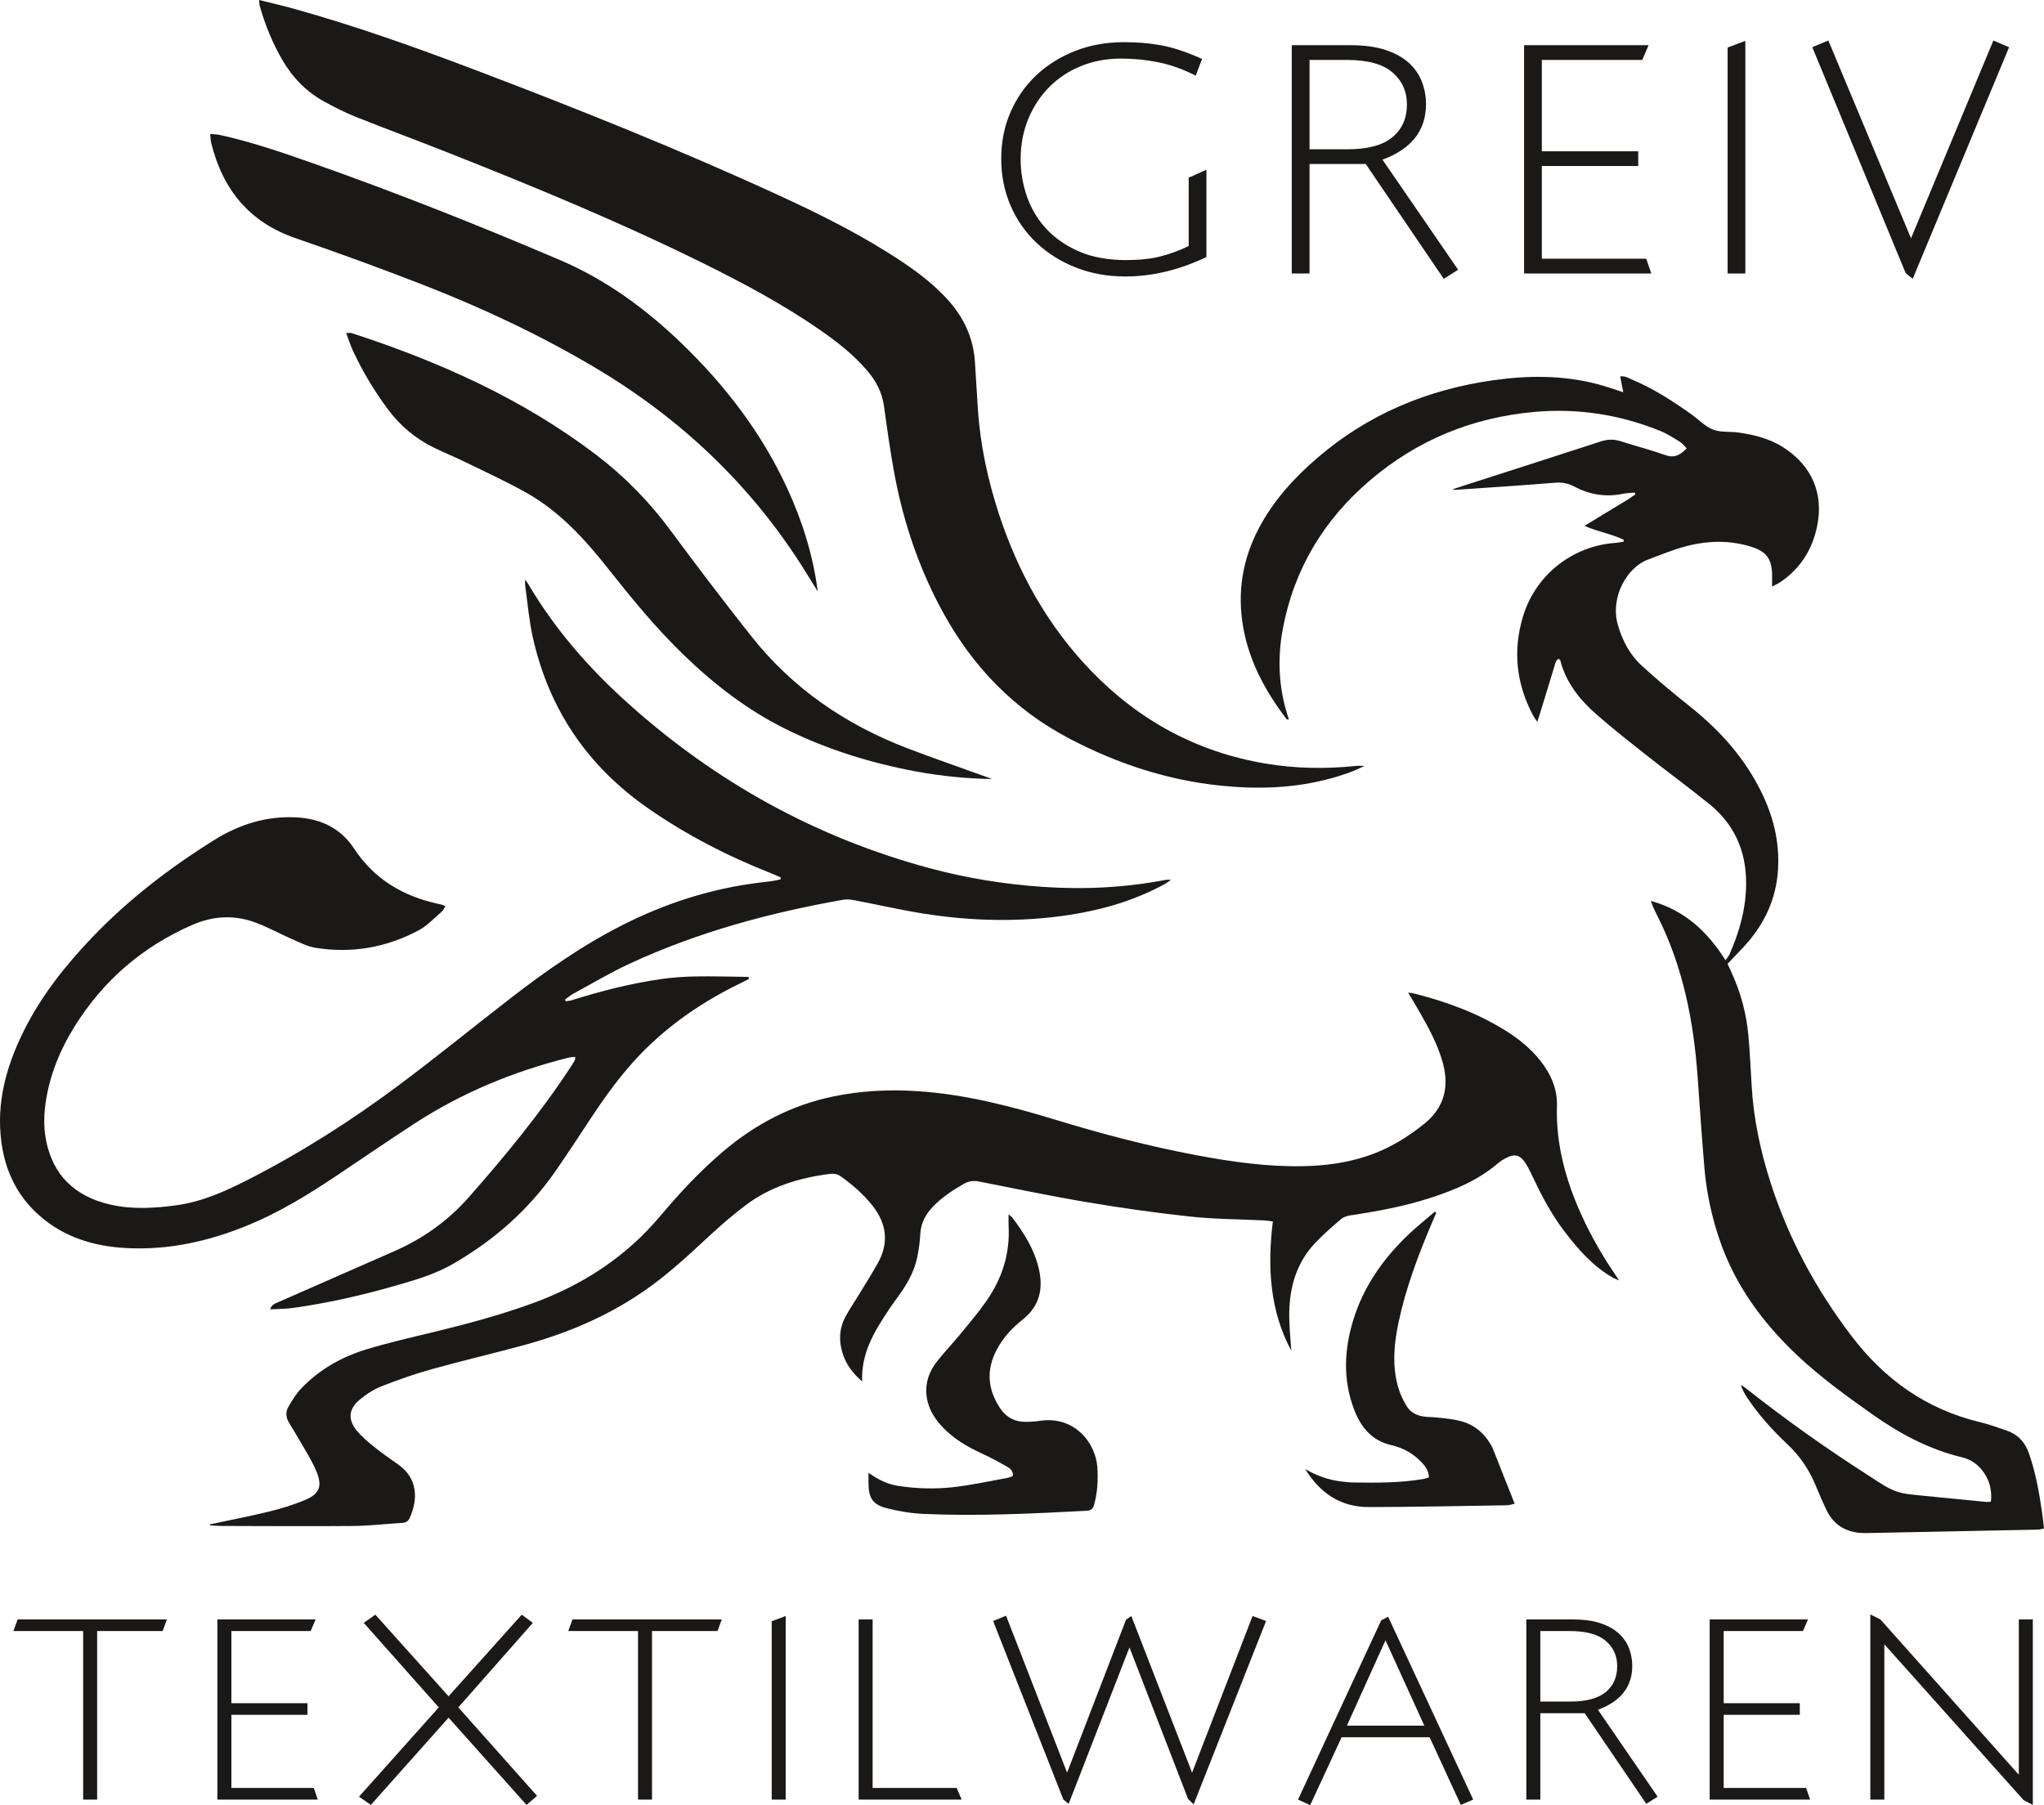<svg xmlns="http://www.w3.org/2000/svg" xmlns:xlink="http://www.w3.org/1999/xlink" style="isolation:isolate" viewBox="0 0 189.868 167.704" width="189.868pt" height="167.704pt"><defs><clipPath id="_clipPath_Ikp6lc6duL2JPfSujEwUqCn14UvwUOHp"><rect width="189.868" height="167.704"></rect></clipPath></defs><g clip-path="url(#_clipPath_Ikp6lc6duL2JPfSujEwUqCn14UvwUOHp)"><g><g><path d=" M 48.78 53.842 C 48.942 54.072 49.002 54.146 49.05 54.229 C 51.539 58.465 54.738 62.115 58.38 65.38 C 66.516 72.678 75.832 77.832 86.403 80.671 C 89.84 81.595 93.338 82.153 96.895 82.396 C 100.732 82.658 104.529 82.462 108.303 81.74 C 108.405 81.721 108.512 81.738 108.782 81.738 C 108.509 81.924 108.36 82.044 108.193 82.134 C 105.44 83.632 102.482 84.511 99.399 84.989 C 94.816 85.699 90.233 85.589 85.668 84.858 C 83.588 84.524 81.532 84.048 79.461 83.654 C 79.1 83.585 78.71 83.521 78.356 83.584 C 71.494 84.794 64.802 86.597 58.463 89.54 C 56.698 90.359 55.017 91.362 53.303 92.292 C 53.011 92.451 52.752 92.672 52.478 92.864 C 52.502 92.916 52.528 92.969 52.552 93.02 C 52.744 92.988 52.942 92.977 53.125 92.92 C 55.828 92.069 58.569 91.369 61.374 90.966 C 62.429 90.814 63.501 90.735 64.567 90.716 C 66.219 90.687 67.874 90.739 69.529 90.757 C 69.544 90.818 69.56 90.882 69.576 90.944 C 69.363 91.054 69.154 91.167 68.939 91.269 C 65.388 92.974 62.17 95.148 59.436 97.999 C 57.728 99.781 56.285 101.772 54.925 103.827 C 53.804 105.519 52.702 107.227 51.538 108.892 C 49.045 112.458 45.843 115.252 42.085 117.418 C 40.403 118.388 38.548 118.924 36.701 119.454 C 33.568 120.351 30.393 121.074 27.161 121.52 C 26.509 121.609 25.845 121.601 25.092 121.644 C 25.249 121.167 25.581 121.093 25.849 120.974 C 27.876 120.077 29.908 119.189 31.938 118.299 C 33.528 117.602 35.12 116.907 36.707 116.204 C 39.337 115.041 41.626 113.405 43.53 111.246 C 46.946 107.373 50.22 103.388 53.054 99.061 C 53.171 98.882 53.283 98.699 53.386 98.512 C 53.42 98.447 53.413 98.36 53.441 98.186 C 53.211 98.212 53.013 98.21 52.827 98.258 C 47.732 99.53 42.933 101.504 38.525 104.371 C 36.059 105.974 33.635 107.637 31.191 109.272 C 28.589 111.013 25.923 112.643 23.015 113.837 C 19.388 115.325 15.629 116.165 11.688 115.948 C 8.71 115.784 5.953 114.949 3.665 112.935 C 1.61 111.126 0.492 108.816 0.131 106.118 C -0.358 102.481 0.569 99.117 2.148 95.899 C 3.765 92.604 6.016 89.752 8.538 87.112 C 11.92 83.57 15.777 80.612 19.919 78.03 C 22.257 76.573 24.813 75.774 27.608 75.943 C 29.818 76.077 31.656 76.951 32.887 78.831 C 34.759 81.686 37.444 83.258 40.706 83.974 C 40.837 84.003 40.968 84.028 41.095 84.067 C 41.171 84.089 41.238 84.135 41.374 84.202 C 41.249 84.383 41.162 84.583 41.014 84.711 C 40.327 85.3 39.692 86.001 38.909 86.421 C 35.901 88.031 32.673 88.602 29.294 88.052 C 28.549 87.931 27.838 87.556 27.132 87.248 C 26.007 86.757 24.927 86.158 23.781 85.726 C 21.796 84.977 19.822 85.072 17.856 85.93 C 13.231 87.952 9.589 91.095 6.923 95.37 C 5.64 97.43 4.714 99.635 4.304 102.041 C 4.082 103.34 4.019 104.643 4.279 105.945 C 4.931 109.215 6.967 111.127 10.154 111.889 C 12.216 112.381 14.288 112.257 16.368 111.977 C 18.795 111.648 20.979 110.653 23.122 109.556 C 28.011 107.056 32.633 104.109 37.03 100.83 C 40.522 98.225 43.901 95.47 47.345 92.802 C 50.646 90.244 54.057 87.852 57.793 85.956 C 61.781 83.931 65.978 82.579 70.421 82.014 C 70.845 81.961 71.27 81.92 71.694 81.859 C 71.968 81.819 72.24 81.753 72.513 81.697 C 72.518 81.639 72.522 81.582 72.526 81.524 C 72.244 81.4 71.966 81.263 71.678 81.151 C 67.609 79.55 63.748 77.567 60.154 75.06 C 54.55 71.15 50.985 65.874 49.495 59.221 C 49.139 57.638 49.011 56.004 48.783 54.393 C 48.765 54.273 48.78 54.147 48.78 53.842 Z " fill-rule="evenodd" fill="rgb(27,25,24)"></path><path d=" M 150.825 50.145 C 149.696 49.594 148.426 49.409 147.185 48.852 C 148.063 48.317 148.862 47.839 149.652 47.348 C 150.408 46.878 151.201 46.456 151.917 45.927 C 151.895 45.871 151.871 45.816 151.849 45.761 C 151.466 45.801 151.077 45.807 150.701 45.884 C 149.114 46.209 147.618 45.94 146.204 45.188 C 145.642 44.89 145.088 44.795 144.44 44.848 C 141.352 45.1 138.257 45.295 135.165 45.51 C 135.119 45.513 135.073 45.494 134.91 45.463 C 135.538 45.259 136.064 45.085 136.594 44.915 C 140.633 43.615 144.678 42.326 148.713 41.006 C 149.358 40.795 149.945 40.795 150.582 41.003 C 151.953 41.447 153.354 41.802 154.712 42.283 C 155.542 42.576 156.08 42.275 156.678 41.652 C 156.45 41.429 156.277 41.188 156.044 41.044 C 155.454 40.681 154.866 40.296 154.228 40.038 C 150.477 38.52 146.59 37.907 142.542 38.268 C 136.772 38.783 131.661 40.876 127.26 44.627 C 122.967 48.287 120.192 52.884 119.155 58.456 C 118.659 61.118 118.769 63.777 119.578 66.382 C 119.618 66.509 119.661 66.636 119.698 66.763 C 119.703 66.784 119.684 66.811 119.669 66.869 C 119.606 66.839 119.525 66.83 119.489 66.784 C 117.562 64.243 116.055 61.498 115.488 58.318 C 114.909 55.074 115.4 51.99 116.936 49.074 C 118.289 46.502 120.206 44.399 122.394 42.519 C 127.112 38.465 132.611 36.185 138.735 35.322 C 141.966 34.867 145.18 34.855 148.36 35.679 C 149.131 35.88 149.884 36.153 150.789 36.439 C 150.681 35.895 150.592 35.448 150.497 34.97 C 150.957 34.902 151.298 35.137 151.648 35.285 C 153.605 36.113 155.377 37.258 157.102 38.483 C 157.778 38.962 158.378 39.617 159.123 39.909 C 159.838 40.189 160.701 40.073 161.491 40.185 C 162.927 40.389 164.319 40.73 165.574 41.513 C 168.267 43.191 169.439 45.824 168.787 48.919 C 168.334 51.073 167.232 52.824 165.389 54.072 C 165.18 54.214 164.944 54.317 164.61 54.499 C 164.61 54.021 164.617 53.682 164.61 53.342 C 164.58 51.93 164.06 51.237 162.724 50.811 C 160.701 50.167 158.656 50.218 156.636 50.743 C 155.427 51.056 154.266 51.551 153.09 51.983 C 151.129 52.704 149.539 55.499 150.287 58.07 C 150.707 59.518 151.389 60.82 152.488 61.828 C 153.942 63.164 155.467 64.429 157.011 65.661 C 159.832 67.91 162.172 70.537 163.727 73.821 C 164.84 76.163 165.373 78.621 165.126 81.21 C 164.869 83.892 163.691 86.158 161.85 88.099 C 161.411 88.563 160.97 89.025 160.474 89.544 C 160.562 89.737 160.668 89.977 160.78 90.213 C 161.687 92.143 162.234 94.172 162.417 96.291 C 162.546 97.782 162.625 99.276 162.706 100.77 C 162.875 103.911 163.53 106.959 164.492 109.941 C 166.158 115.102 168.698 119.798 171.983 124.114 C 175.057 128.155 178.938 130.927 183.91 132.12 C 184.763 132.325 185.597 132.626 186.428 132.915 C 187.453 133.272 188.107 133.987 188.469 135.02 C 189.089 136.795 189.417 138.631 189.684 140.482 C 189.756 140.977 189.804 141.474 189.868 142.005 C 189.634 142.051 189.484 142.103 189.333 142.107 C 184.067 142.217 178.802 142.323 173.537 142.426 C 173.269 142.431 173 142.434 172.736 142.408 C 171.354 142.269 170.311 141.608 169.696 140.35 C 169.332 139.607 169.005 138.846 168.689 138.081 C 168.084 136.602 167.235 135.304 166.057 134.201 C 164.652 132.882 163.363 131.451 162.289 129.841 C 162.054 129.488 161.848 129.117 161.709 128.66 C 161.848 128.75 161.994 128.832 162.122 128.934 C 165.859 131.888 169.738 134.639 173.751 137.201 C 174.692 137.804 175.604 138.489 176.732 138.719 C 177.254 138.824 177.789 138.871 178.318 138.926 C 180.391 139.134 182.464 139.337 184.537 139.539 C 184.638 139.548 184.743 139.523 184.942 139.506 C 185.055 138.38 184.78 137.396 184.074 136.533 C 183.603 135.957 182.987 135.57 182.27 135.396 C 179.208 134.657 176.485 133.212 173.937 131.406 C 171.513 129.692 169.108 127.956 166.942 125.912 C 163.725 122.876 161.171 119.4 159.73 115.172 C 158.995 113.014 158.518 110.797 158.326 108.528 C 158.086 105.706 157.896 102.883 157.694 100.057 C 157.322 94.846 156.332 89.79 153.951 85.082 C 153.728 84.64 153.505 84.196 153.347 83.699 C 156.423 84.537 158.596 86.513 160.283 89.212 C 160.449 88.97 160.576 88.835 160.648 88.675 C 161.585 86.555 162.203 84.363 162.199 82.018 C 162.196 79.022 161.078 76.548 158.745 74.671 C 156.85 73.146 154.891 71.703 152.982 70.195 C 151.389 68.937 149.787 67.683 148.263 66.343 C 146.718 64.988 145.465 63.397 144.933 61.347 C 144.922 61.305 144.858 61.277 144.774 61.202 C 144.503 61.358 144.467 61.658 144.387 61.918 C 143.922 63.422 143.464 64.929 143.005 66.435 C 142.95 66.613 142.888 66.787 142.797 67.059 C 142.646 66.837 142.524 66.684 142.432 66.514 C 140.843 63.542 140.498 60.43 141.492 57.209 C 142.676 53.375 146.098 50.707 150.083 50.434 C 150.329 50.418 150.575 50.362 150.82 50.324 C 150.822 50.264 150.823 50.205 150.825 50.145 Z " fill-rule="evenodd" fill="rgb(27,25,24)"></path><path d=" M 19.498 141.62 C 21.322 141.23 23.156 140.876 24.969 140.436 C 26.055 140.173 27.132 139.837 28.17 139.424 C 29.699 138.815 29.998 138.113 29.354 136.603 C 28.959 135.675 28.399 134.816 27.899 133.935 C 27.556 133.333 27.183 132.746 26.83 132.147 C 26.551 131.672 26.516 131.156 26.791 130.693 C 27.14 130.1 27.503 129.492 27.974 128.999 C 29.653 127.24 31.723 126.064 34.027 125.364 C 36.066 124.742 38.152 124.268 40.226 123.766 C 43.341 123.011 46.431 122.187 49.448 121.089 C 54.116 119.39 58.132 116.785 61.349 112.954 C 63.137 110.826 65.035 108.791 67.162 106.984 C 70.149 104.446 73.518 102.671 77.372 101.872 C 79.949 101.335 82.552 101.202 85.182 101.37 C 89.669 101.658 93.971 102.786 98.244 104.089 C 102.484 105.384 106.77 106.5 111.129 107.322 C 114.386 107.935 117.666 108.402 120.995 108.343 C 123.032 108.307 125.039 108.05 126.986 107.403 C 128.966 106.745 130.723 105.685 132.33 104.38 C 134.142 102.909 134.636 100.997 134.03 98.766 C 133.576 97.099 132.767 95.597 131.918 94.11 C 131.575 93.51 131.219 92.919 130.804 92.214 C 131.056 92.253 131.198 92.264 131.333 92.297 C 134.382 93.059 137.302 94.137 139.972 95.825 C 141.155 96.573 142.226 97.455 143.096 98.559 C 144.064 99.79 144.676 101.168 144.626 102.764 C 144.519 106.345 145.453 109.686 146.917 112.908 C 147.804 114.86 148.872 116.709 150.081 118.478 C 150.154 118.587 150.227 118.699 150.393 118.95 C 150.11 118.83 149.954 118.78 149.815 118.701 C 147.943 117.624 146.561 116.034 145.278 114.344 C 144.124 112.825 143.238 111.15 142.422 109.434 C 142.192 108.952 141.967 108.462 141.676 108.017 C 141.196 107.284 140.671 107.171 139.893 107.583 C 139.634 107.719 139.377 107.872 139.156 108.063 C 137.294 109.668 135.078 110.577 132.775 111.319 C 130.378 112.091 127.913 112.541 125.428 112.913 C 125.127 112.959 124.789 113.071 124.564 113.264 C 123.736 113.978 122.901 114.696 122.154 115.491 C 120.453 117.296 119.798 119.529 119.759 121.951 C 119.74 123.142 119.879 124.337 119.942 125.475 C 117.951 121.758 117.715 117.706 118.236 113.477 C 117.922 113.437 117.696 113.394 117.468 113.382 C 115.172 113.27 112.865 113.271 110.585 113.027 C 107.403 112.686 104.228 112.233 101.07 111.704 C 97.676 111.135 94.305 110.429 90.927 109.765 C 90.397 109.662 89.943 109.739 89.477 110.011 C 88.456 110.606 87.475 111.248 86.656 112.108 C 85.996 112.805 85.552 113.595 85.492 114.591 C 85.448 115.335 85.356 116.083 85.201 116.813 C 84.948 118.004 84.388 119.068 83.701 120.068 C 83.321 120.618 82.91 121.147 82.543 121.704 C 81.249 123.672 79.983 125.657 80.084 128.342 C 79.182 127.558 78.606 126.754 78.288 125.787 C 77.905 124.626 77.944 123.457 78.518 122.362 C 78.888 121.653 79.35 120.993 79.765 120.309 C 80.361 119.326 80.98 118.358 81.539 117.355 C 82.597 115.461 82.365 113.671 81.028 111.988 C 80.189 110.932 79.182 110.065 78.089 109.281 C 77.751 109.038 77.396 109.021 77.023 109.068 C 74.228 109.434 71.578 110.233 69.3 111.941 C 68.019 112.901 66.812 113.963 65.639 115.054 C 63.778 116.786 61.909 118.501 59.81 119.947 C 56.428 122.282 52.704 123.859 48.763 124.94 C 45.881 125.73 42.966 126.405 40.087 127.209 C 38.498 127.651 36.931 128.202 35.395 128.81 C 34.666 129.098 33.972 129.562 33.37 130.073 C 32.386 130.907 32.309 131.895 33.128 132.895 C 33.597 133.468 34.178 133.957 34.759 134.424 C 35.487 135.011 36.26 135.54 37.022 136.083 C 38.843 137.38 38.82 139.339 38.058 141.022 C 37.923 141.32 37.716 141.46 37.378 141.481 C 35.859 141.571 34.342 141.754 32.821 141.769 C 28.759 141.807 24.694 141.776 20.63 141.767 C 20.26 141.767 19.889 141.733 19.519 141.715 C 19.512 141.683 19.505 141.652 19.498 141.62 Z " fill-rule="evenodd" fill="rgb(27,25,24)"></path><path d=" M 24.066 0 C 25.192 0.281 26.202 0.508 27.198 0.785 C 32.94 2.38 38.548 4.376 44.115 6.488 C 53.629 10.098 63.071 13.883 72.319 18.134 C 76.302 19.964 80.221 21.923 83.873 24.371 C 85.409 25.4 86.863 26.531 88.102 27.917 C 89.556 29.544 90.419 31.426 90.561 33.618 C 90.654 35.057 90.738 36.497 90.831 37.936 C 91.049 41.313 91.755 44.596 92.808 47.802 C 94.602 53.258 97.347 58.168 101.352 62.323 C 105.814 66.949 111.199 69.868 117.552 70.938 C 120.333 71.407 123.134 71.45 125.94 71.158 C 126.142 71.137 126.346 71.156 126.744 71.156 C 125.627 71.721 124.621 72.04 123.604 72.319 C 120.259 73.234 116.859 73.342 113.43 72.993 C 108.447 72.488 103.79 70.95 99.365 68.634 C 94.202 65.934 90.356 61.945 87.577 56.858 C 85.391 52.859 83.947 48.604 83.104 44.143 C 82.704 42.02 82.413 39.876 82.114 37.735 C 81.938 36.469 81.384 35.405 80.57 34.449 C 79.293 32.95 77.755 31.754 76.148 30.64 C 72.647 28.211 68.895 26.222 65.082 24.342 C 57.482 20.595 49.66 17.362 41.786 14.247 C 38.881 13.097 35.951 12.013 33.049 10.857 C 32.06 10.463 31.104 9.973 30.167 9.465 C 28.507 8.566 27.226 7.267 26.268 5.637 C 25.315 4.014 24.61 2.29 24.111 0.48 C 24.084 0.382 24.091 0.276 24.066 0 Z " fill-rule="evenodd" fill="rgb(27,25,24)"></path><path d=" M 75.963 54.95 C 75.586 54.34 75.208 53.731 74.83 53.122 C 69.861 45.128 63.233 38.856 55.148 34.078 C 50.075 31.081 44.759 28.587 39.278 26.454 C 35.374 24.935 31.436 23.497 27.474 22.136 C 23.152 20.651 20.687 17.601 19.618 13.276 C 19.561 13.048 19.563 12.807 19.523 12.443 C 19.865 12.476 20.141 12.475 20.403 12.533 C 23.251 13.157 26.005 14.093 28.751 15.057 C 36.612 17.817 44.353 20.886 52.014 24.159 C 56.272 25.977 59.948 28.662 63.267 31.855 C 67.347 35.78 70.75 40.207 73.129 45.374 C 74.532 48.418 75.527 51.59 75.963 54.95 Z " fill-rule="evenodd" fill="rgb(27,25,24)"></path><path d=" M 92.15 72.373 C 89.799 72.339 87.464 72.107 85.15 71.681 C 80.928 70.903 76.864 69.646 73.005 67.741 C 69.444 65.982 66.353 63.593 63.511 60.846 C 60.927 58.35 58.664 55.578 56.441 52.769 C 54.323 50.091 52.032 47.581 49.041 45.864 C 47.169 44.791 45.193 43.897 43.253 42.945 C 42.319 42.487 41.352 42.095 40.414 41.644 C 38.647 40.794 37.177 39.574 36.013 37.997 C 34.756 36.295 33.665 34.491 32.777 32.568 C 32.546 32.069 32.384 31.539 32.159 30.939 C 32.413 30.939 32.545 30.908 32.655 30.943 C 40.778 33.586 48.504 37.034 55.354 42.234 C 58.009 44.249 60.312 46.606 62.299 49.296 C 64.743 52.606 67.237 55.879 69.788 59.107 C 73.629 63.967 78.572 67.337 84.33 69.534 C 86.824 70.485 89.347 71.354 91.856 72.26 C 91.955 72.296 92.053 72.336 92.15 72.373 Z " fill-rule="evenodd" fill="rgb(27,25,24)"></path><path d=" M 80.675 136.829 C 81.591 137.466 82.43 137.89 83.402 138.04 C 85.131 138.31 86.87 138.355 88.594 138.159 C 90.26 137.968 91.907 137.603 93.561 137.306 C 93.738 137.276 93.906 137.192 94.084 137.13 C 94.132 136.644 93.811 136.409 93.498 136.232 C 92.734 135.799 91.957 135.379 91.159 135.014 C 89.811 134.396 88.559 133.647 87.532 132.559 C 86.881 131.868 86.373 131.087 86.154 130.154 C 85.833 128.783 86.204 127.55 87.05 126.471 C 87.725 125.61 88.489 124.819 89.183 123.972 C 90.028 122.94 90.899 121.92 91.658 120.825 C 93.097 118.747 93.83 116.437 93.691 113.882 C 93.673 113.564 93.688 113.243 93.688 112.823 C 93.844 112.956 93.967 113.029 94.046 113.134 C 95.134 114.569 96.078 116.081 96.495 117.863 C 96.932 119.735 96.57 121.343 94.993 122.595 C 94.026 123.363 93.185 124.264 92.599 125.368 C 91.586 127.274 91.731 129.116 92.941 130.884 C 93.495 131.694 94.277 132.096 95.252 132.094 C 95.706 132.093 96.162 132.064 96.61 131.998 C 99.741 131.524 101.791 133.978 101.937 136.364 C 102.007 137.519 101.944 138.654 101.639 139.777 C 101.529 140.182 101.346 140.334 100.923 140.357 C 95.879 140.622 90.834 140.872 85.783 140.647 C 84.645 140.596 83.497 140.403 82.392 140.125 C 81.068 139.792 80.684 139.172 80.675 137.797 C 80.673 137.531 80.675 137.265 80.675 136.829 Z " fill-rule="evenodd" fill="rgb(27,25,24)"></path><path d=" M 133.414 112.675 C 133.259 113.036 133.103 113.397 132.949 113.759 C 131.697 116.712 130.578 119.708 129.912 122.856 C 129.494 124.836 129.307 126.825 129.855 128.804 C 130.031 129.437 130.313 130.06 130.654 130.62 C 131.068 131.296 131.736 131.584 132.549 131.631 C 133.532 131.687 134.524 131.765 135.481 131.975 C 136.883 132.282 137.921 133.138 138.593 134.419 C 138.605 134.443 138.622 134.465 138.633 134.489 C 139.308 136.196 139.984 137.903 140.697 139.703 C 140.378 139.769 140.182 139.842 139.985 139.846 C 135.713 139.911 131.438 140.005 127.164 140.012 C 124.616 140.017 122.689 138.822 121.238 136.481 C 122.322 137.109 123.39 137.481 124.532 137.627 C 124.901 137.673 125.274 137.72 125.646 137.726 C 127.836 137.76 130.027 137.776 132.199 137.409 C 132.373 137.378 132.539 137.313 132.738 137.256 C 132.715 136.6 132.364 136.168 131.97 135.768 C 131.22 135.006 130.291 134.5 129.271 134.268 C 127.383 133.838 126.38 132.548 125.752 130.868 C 124.743 128.157 124.863 125.415 125.687 122.692 C 126.66 119.49 128.534 116.854 130.95 114.586 C 131.701 113.883 132.503 113.238 133.283 112.566 C 133.326 112.604 133.37 112.64 133.414 112.675 Z " fill-rule="evenodd" fill="rgb(27,25,24)"></path><path d=" M 15.111 151.531 L 9.024 151.531 L 9.024 167.19 L 7.724 167.19 L 7.724 151.531 L 1.244 151.531 L 1.637 150.451 L 15.503 150.451 L 15.111 151.531 Z  M 20.192 167.19 L 20.192 167.19 L 20.192 150.451 L 29.322 150.451 L 28.856 151.531 L 21.493 151.531 L 21.493 158.231 L 28.561 158.231 L 28.561 159.311 L 21.493 159.311 L 21.493 166.109 L 29.15 166.109 L 29.519 167.19 L 20.192 167.19 Z  M 48.908 167.68 L 48.908 167.68 L 41.668 159.58 L 34.451 167.68 L 33.347 166.92 L 40.759 158.623 L 33.789 150.769 L 34.868 150.009 L 41.668 157.592 L 48.466 150.009 L 49.497 150.769 L 42.575 158.623 L 49.89 166.846 L 48.908 167.68 Z  M 66.652 151.531 L 66.652 151.531 L 60.565 151.531 L 60.565 167.19 L 59.265 167.19 L 59.265 151.531 L 52.786 151.531 L 53.178 150.451 L 67.045 150.451 L 66.652 151.531 Z  M 71.684 167.19 L 71.684 167.19 L 71.684 150.621 L 72.984 150.132 L 72.984 167.19 L 71.684 167.19 Z  M 79.759 167.19 L 79.759 167.19 L 79.759 150.451 L 81.059 150.451 L 81.059 166.109 L 88.865 166.109 L 89.33 167.19 L 79.759 167.19 Z  M 110.88 167.63 L 110.88 167.63 L 110.366 167.14 L 104.917 153.052 L 99.271 167.582 L 98.78 167.19 L 92.251 150.597 L 93.454 150.107 L 99.123 164.685 L 104.597 150.475 L 105.088 150.132 L 110.733 164.685 L 116.353 150.132 L 117.605 150.597 L 110.88 167.63 Z  M 135.694 167.68 L 135.694 167.68 L 132.798 161.397 L 124.624 161.397 L 121.704 167.704 L 120.574 167.19 L 128.306 150.524 L 128.945 150.205 L 136.847 167.19 L 135.694 167.68 Z  M 128.698 152.389 L 128.698 152.389 L 125.115 160.318 L 132.306 160.318 L 128.698 152.389 Z  M 152.923 167.582 L 152.923 167.582 L 147.205 159.164 L 143.082 159.164 L 143.082 167.19 L 141.781 167.19 L 141.781 150.451 L 146.075 150.451 C 147.106 150.451 147.974 150.569 148.676 150.806 C 149.38 151.043 149.949 151.364 150.382 151.763 C 150.817 152.164 151.132 152.628 151.327 153.15 C 151.524 153.675 151.622 154.214 151.622 154.77 C 151.622 156.701 150.557 158.059 148.432 158.844 L 153.978 166.92 L 152.923 167.582 Z  M 149.167 152.451 L 149.167 152.451 C 148.464 151.838 147.344 151.531 145.805 151.531 L 143.082 151.531 L 143.082 158.083 L 145.854 158.083 C 147.344 158.083 148.445 157.789 149.155 157.2 C 149.868 156.611 150.223 155.81 150.223 154.795 C 150.223 153.845 149.871 153.065 149.167 152.451 Z  M 158.813 167.19 L 158.813 167.19 L 158.813 150.451 L 167.945 150.451 L 167.477 151.531 L 160.114 151.531 L 160.114 158.231 L 167.184 158.231 L 167.184 159.311 L 160.114 159.311 L 160.114 166.109 L 167.772 166.109 L 168.141 167.19 L 158.813 167.19 Z  M 187.972 167.238 L 187.972 167.238 L 175.036 152.758 L 175.036 167.19 L 173.735 167.19 L 173.735 149.983 L 174.67 150.451 L 187.529 164.882 L 187.529 150.451 L 188.83 150.451 L 188.83 167.68 L 187.972 167.238 Z " fill-rule="evenodd" fill="rgb(27,25,24)"></path><path d=" M 108.288 25.234 C 107.033 25.535 105.784 25.685 104.54 25.685 C 102.882 25.685 101.352 25.41 99.955 24.862 C 98.556 24.312 97.337 23.551 96.301 22.576 C 95.264 21.602 94.456 20.446 93.875 19.109 C 93.295 17.772 93.005 16.316 93.005 14.74 C 93.005 13.186 93.29 11.75 93.86 10.434 C 94.429 9.118 95.223 7.978 96.238 7.013 C 97.255 6.05 98.457 5.293 99.845 4.743 C 101.234 4.195 102.746 3.919 104.385 3.919 C 104.987 3.919 105.561 3.94 106.11 3.981 C 106.659 4.023 107.225 4.095 107.806 4.199 C 108.386 4.304 108.988 4.459 109.608 4.666 C 110.23 4.873 110.915 5.143 111.66 5.474 L 111.071 7.028 C 109.889 6.428 108.734 6.014 107.604 5.785 C 106.474 5.557 105.318 5.443 104.137 5.443 C 102.788 5.443 101.544 5.676 100.404 6.143 C 99.264 6.609 98.28 7.262 97.452 8.101 C 96.622 8.941 95.974 9.932 95.507 11.071 C 95.042 12.211 94.808 13.455 94.808 14.802 C 94.808 15.983 95.005 17.14 95.399 18.27 C 95.792 19.399 96.394 20.399 97.203 21.27 C 98.01 22.14 99.027 22.84 100.25 23.369 C 101.472 23.898 102.923 24.162 104.603 24.162 C 105.846 24.162 106.914 24.047 107.806 23.819 C 108.696 23.592 109.567 23.271 110.418 22.855 L 110.418 16.512 L 112.065 15.766 L 112.065 23.882 C 110.801 24.483 109.541 24.934 108.288 25.234 Z  M 134.111 25.903 L 134.111 25.903 L 126.865 15.237 L 121.643 15.237 L 121.643 25.406 L 119.993 25.406 L 119.993 4.199 L 125.436 4.199 C 126.742 4.199 127.84 4.35 128.731 4.65 C 129.622 4.95 130.343 5.355 130.893 5.862 C 131.442 6.371 131.841 6.956 132.09 7.619 C 132.338 8.283 132.463 8.968 132.463 9.672 C 132.463 12.118 131.116 13.838 128.421 14.834 L 135.447 25.063 L 134.111 25.903 Z  M 129.353 6.733 L 129.353 6.733 C 128.462 5.955 127.042 5.568 125.093 5.568 L 121.643 5.568 L 121.643 13.87 L 125.156 13.87 C 127.042 13.87 128.436 13.496 129.338 12.751 C 130.24 12.004 130.691 10.988 130.691 9.703 C 130.691 8.5 130.245 7.51 129.353 6.733 Z  M 141.573 25.406 L 141.573 25.406 L 141.573 4.199 L 153.139 4.199 L 152.55 5.568 L 143.221 5.568 L 143.221 14.056 L 152.176 14.056 L 152.176 15.424 L 143.221 15.424 L 143.221 24.037 L 152.922 24.037 L 153.389 25.406 L 141.573 25.406 Z  M 160.478 25.406 L 160.478 25.406 L 160.478 4.417 L 162.126 3.795 L 162.126 25.406 L 160.478 25.406 Z  M 177.672 25.903 L 177.672 25.903 L 177.02 25.374 L 168.345 4.386 L 169.836 3.763 L 177.516 22.14 L 185.166 3.763 L 186.627 4.386 L 177.672 25.903 Z " fill-rule="evenodd" fill="rgb(27,25,24)"></path></g></g></g></svg>